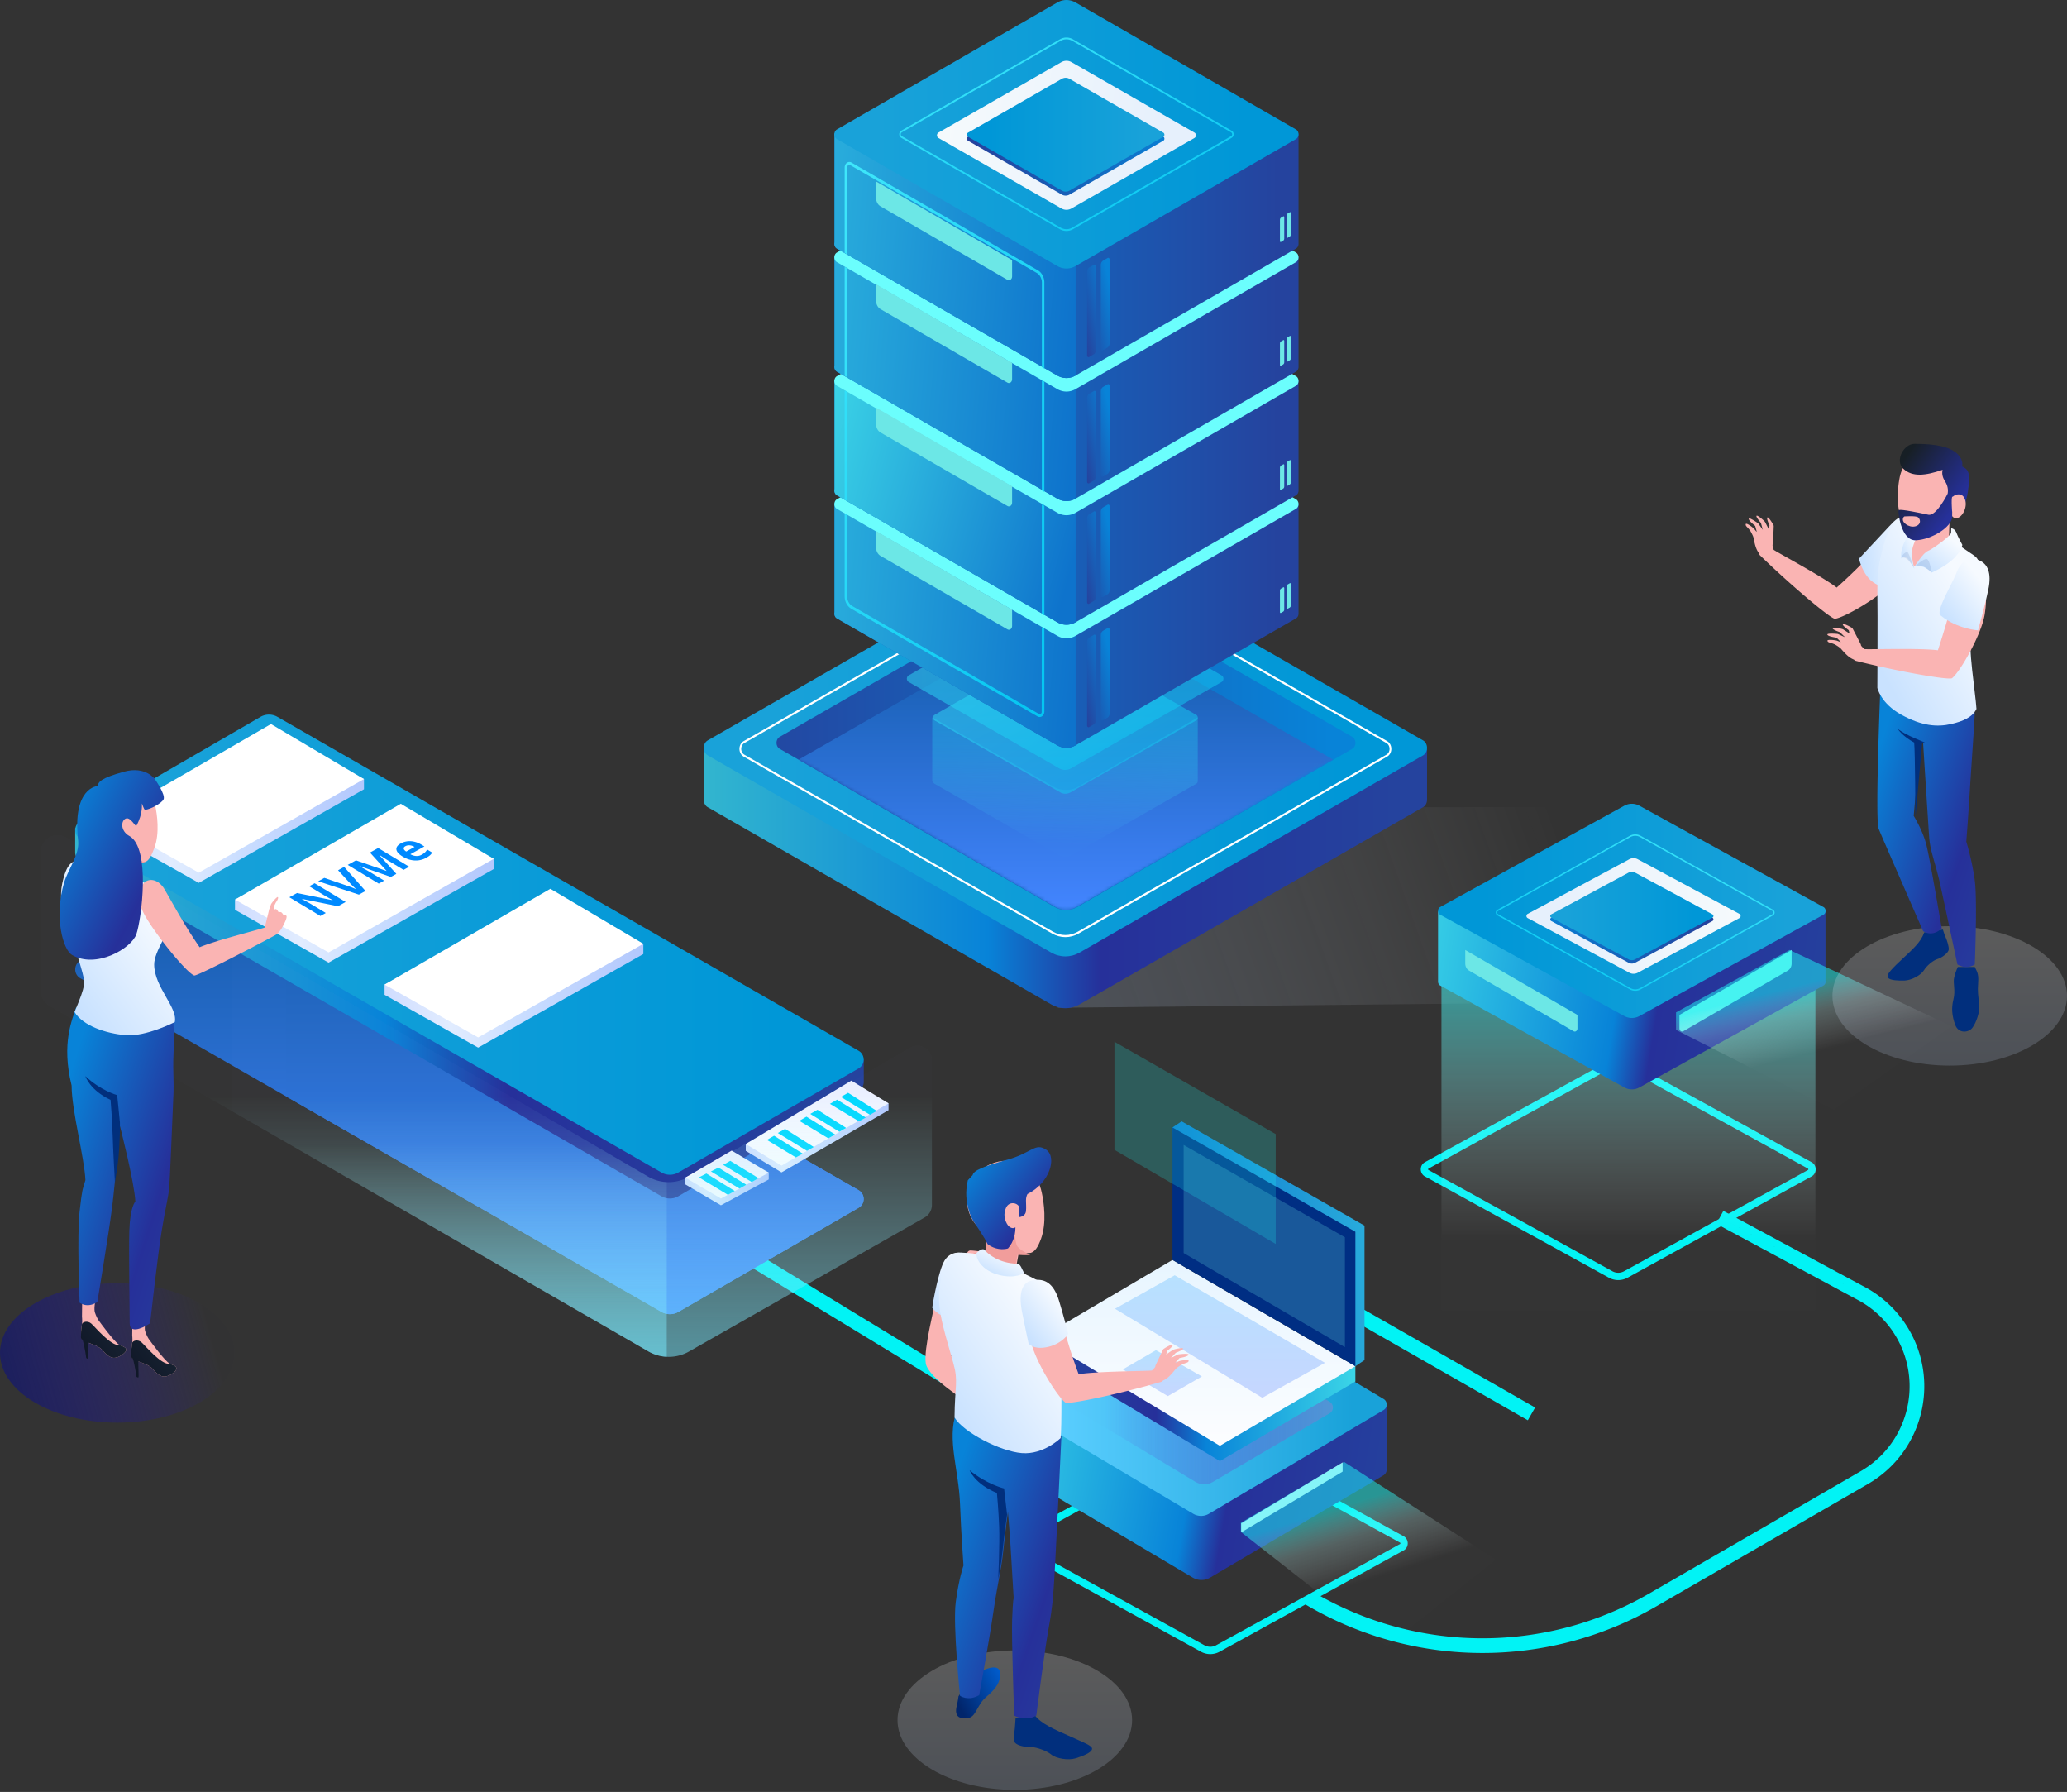 <svg viewBox="0 0 608 527" fill="none" xmlns="http://www.w3.org/2000/svg"><rect x="0" y="0" width="608" height="527" fill="#333333" stroke="none"/><path d="m450.075 414.338.937.536.536-.937-.937-.536-.536.937ZM347.9 355.897l.536-.938-.937-.536-.537.938.938.536Zm101.102 60.316-.536.938.937.536.537-.938-.938-.536Zm-102.175-58.441-.937-.536-.536.937.937.536.536-.937Zm-148.305-.015-.922-.561-.562.923.923.561.561-.923Zm74.585 45.371-.561.923.561-.923Zm-73.462-47.216.561-.923-.922-.561-.562.922.923.562Zm74.585 45.371-.561.922.561-.922Zm53.275 32.407.922.561.562-.922-.923-.561-.561.922Zm-1.123 1.846-.561.922.922.562.562-.923-.923-.561Zm222.379-55.679-.512.951h.001l.511-.951Zm-41.404-22.281.512-.951-.951-.512-.512.951.951.512Zm41.416 22.287.537-.937-.012-.007-.013-.007-.512.951Zm.013.007-.537.938.537-.938Zm11.844 11.789-.935.541.935-.541Zm-11.714 43.83.54.935-.54-.935Zm-62.25 35.993-.541-.934.541.934Zm-101.14.031-.935-.54-.54.935.935.54.54-.935Zm1.08-1.87.54-.936-.935-.54-.54.936.935.54Zm98.979-.03.54.935-.54-.935Zm62.25-35.994-.541-.935.541.935Zm10.925-40.879.935-.54-.935.54Zm-11.035-10.988.537-.937-.012-.007-.013-.007-.512.951Zm-41.392-22.274-.951-.512-.511.951.951.512.511-.951Zm-55.722 53.923-102.175-58.442-1.072 1.875 102.174 58.442 1.073-1.875Zm-.671 3.348 1.072-1.875-1.875-1.072-1.072 1.875 1.875 1.072Zm-103.649-58.04 102.175 58.442 1.072-1.875-102.174-58.442-1.073 1.875Zm.671-3.348-1.072 1.875 1.875 1.072 1.072-1.875-1.875-1.072Zm-149.001 3.319 74.585 45.371 1.122-1.846-74.584-45.371-1.123 1.846Zm.761-3.33-1.122 1.846 1.845 1.122 1.123-1.845-1.846-1.123Zm76.069 45.01-74.585-45.371-1.122 1.845 74.585 45.371 1.122-1.845Zm53.275 32.408-53.275-32.408-1.122 1.845 53.274 32.408 1.123-1.845Zm-.761 3.329 1.122-1.846-1.845-1.122-1.123 1.845 1.846 1.123Zm-54.759-32.046 53.275 32.407 1.122-1.845-53.275-32.408-1.122 1.846Zm276.727-25.145-41.404-22.281-1.024 1.902 41.404 22.281 1.024-1.902Zm.012.006-.012-.006-1.023 1.902.012.007 1.023-1.903Zm.037.021-.012-.007-1.073 1.875.012.007 1.073-1.875Zm12.243 12.185a33.16 33.16 0 0 0-12.243-12.185l-1.073 1.875a30.995 30.995 0 0 1 11.446 11.392l1.87-1.082Zm-12.109 45.306c15.855-9.167 21.276-29.451 12.109-45.306l-1.87 1.082c8.57 14.821 3.502 33.784-11.32 42.354l1.081 1.87Zm-62.25 35.993 62.25-35.993-1.081-1.87-62.25 35.994 1.081 1.869Zm-102.22.031a102.159 102.159 0 0 0 102.22-.031l-1.081-1.869a100 100 0 0 1-100.059.03l-1.08 1.87Zm.685-3.345-1.08 1.87 1.87 1.08 1.08-1.87-1.87-1.08Zm99.373-.425a97.839 97.839 0 0 1-97.898.029l-1.08 1.871a100 100 0 0 0 100.059-.03l-1.081-1.87Zm62.25-35.994-62.25 35.994 1.081 1.87 62.25-35.994-1.081-1.87Zm10.531-39.403c7.973 13.789 3.258 31.43-10.531 39.403l1.081 1.87c14.822-8.57 19.89-27.533 11.32-42.354l-1.87 1.081Zm-10.636-10.592a28.843 28.843 0 0 1 10.636 10.592l1.87-1.081a31.001 31.001 0 0 0-11.433-11.385l-1.073 1.874Zm-41.367-22.26 41.391 22.274 1.024-1.902-41.392-22.274-1.023 1.902Zm.584-3.365-1.024 1.902 1.903 1.024 1.023-1.902-1.902-1.024Z" fill="#01F3F5"/><path clip-rule="evenodd" d="M478.254 312.971a4.62 4.62 0 0 0-4.508 0l-54.123 29.784a1.197 1.197 0 0 0-.512.581c-.266.623-.037 1.373.512 1.675l54.123 29.785a4.62 4.62 0 0 0 4.508 0l54.123-29.785c.223-.123.403-.327.512-.58.266-.623.037-1.373-.512-1.676l-54.123-29.784ZM358.254 422.971a4.62 4.62 0 0 0-4.508 0l-54.123 29.784a1.197 1.197 0 0 0-.512.581c-.266.623-.037 1.373.512 1.675l54.123 29.785a4.62 4.62 0 0 0 4.508 0l54.123-29.785c.223-.123.403-.327.512-.58.266-.623.037-1.373-.512-1.676l-54.123-29.784Z" stroke="#01F3F5" stroke-width="2.16"/><path opacity=".2" fill-rule="evenodd" clip-rule="evenodd" d="m311 296.383 170-1.758v-57.242h-69.081l-100.919 59Z" fill="url(#a)"/><path fill-rule="evenodd" clip-rule="evenodd" d="M419.761 220.328v14.57h-.014a2.84 2.84 0 0 1-.193 1.356c-.202.493-.539.891-.956 1.13l-101.011 57.984c-2.656 1.525-5.757 1.525-8.413 0l-101.011-57.984c-.813-.467-1.25-1.482-1.148-2.486H207v-14.57h212.761Z" fill="url(#b)"/><path fill-rule="evenodd" clip-rule="evenodd" d="m317.587 159.764 101.011 57.984c1.026.589 1.454 2.049.956 3.262-.202.493-.539.891-.956 1.13l-101.011 57.984c-2.656 1.525-5.757 1.525-8.413 0L208.163 222.14c-1.025-.589-1.453-2.049-.955-3.262.202-.493.538-.89.955-1.13l101.011-57.984c2.656-1.525 5.757-1.525 8.413 0Z" fill="url(#c)"/><path fill-rule="evenodd" clip-rule="evenodd" d="m316.922 170.224 80.848 46.482c.82.472 1.163 1.643.764 2.615a1.83 1.83 0 0 1-.764.905l-80.848 46.482c-2.125 1.222-4.607 1.222-6.733 0l-80.847-46.482c-.821-.471-1.163-1.642-.765-2.614a1.84 1.84 0 0 1 .765-.906l80.847-46.482c2.126-1.222 4.608-1.222 6.733 0Z" fill="url(#d)"/><mask id="e" style="mask-type:alpha" maskUnits="userSpaceOnUse" x="228" y="169" width="171" height="99"><path fill-rule="evenodd" clip-rule="evenodd" d="m316.922 170.224 80.848 46.482c.82.472 1.163 1.643.764 2.615a1.83 1.83 0 0 1-.764.905l-80.848 46.482c-2.125 1.222-4.607 1.222-6.733 0l-80.847-46.482c-.821-.471-1.163-1.642-.765-2.614a1.84 1.84 0 0 1 .765-.906l80.847-46.482c2.126-1.222 4.608-1.222 6.733 0Z" fill="#fff"/></mask><g mask="url(#e)"><path fill-rule="evenodd" clip-rule="evenodd" d="m316.588 180.063 75.64 43.369s-2.53 1.41-2.83 1.582l-72.81 41.787c-1.915 1.099-4.149 1.099-6.064 0l-72.81-41.787c-.739-.424-2.863-1.582-2.863-1.582l75.673-43.369c1.915-1.099 4.149-1.099 6.064 0Z" fill="url(#f)"/></g><path fill-rule="evenodd" clip-rule="evenodd" d="m408.067 217.988-90.79-52.064-.201-.111c-2.414-1.298-5.198-1.261-7.592.111l-90.79 52.064c-.427.245-.772.652-.979 1.157-.51 1.24-.072 2.734.979 3.337l90.79 52.064c2.461 1.41 5.333 1.41 7.793 0l90.79-52.064c.427-.245.772-.652.98-1.157.509-1.24.071-2.734-.98-3.337Zm-91.215-51.62.194.108 90.79 52.063c.792.454 1.123 1.583.738 2.52-.157.38-.417.687-.738.872l-90.79 52.063c-2.315 1.327-5.016 1.327-7.331 0l-90.79-52.063c-.792-.454-1.122-1.583-.737-2.52.156-.38.416-.687.737-.872l90.79-52.063c2.251-1.291 4.867-1.326 7.137-.108Z" fill="#fff"/><path opacity=".5" fill-rule="evenodd" clip-rule="evenodd" d="M352.313 210.979v18.868l-.013.001a.998.998 0 0 1-.063.224.838.838 0 0 1-.35.413l-36.967 21.16a3.048 3.048 0 0 1-3.078 0l-36.967-21.16a.889.889 0 0 1-.413-.637l-.242-.001v-18.868l35.74 20.399a7.199 7.199 0 0 0 7.178-.023l35.175-20.376Z" fill="url(#g)"/><path opacity=".5" fill-rule="evenodd" clip-rule="evenodd" d="m314.92 189.09 36.967 21.16c.376.215.532.748.35 1.191a.835.835 0 0 1-.35.412l-36.967 21.16a3.048 3.048 0 0 1-3.078 0l-36.967-21.16c-.375-.215-.532-.748-.35-1.19a.838.838 0 0 1 .35-.413l36.967-21.16a3.048 3.048 0 0 1 3.078 0Z" fill="url(#h)"/><path opacity=".5" fill-rule="evenodd" clip-rule="evenodd" d="m315.148 173.283 44.205 25.354c.449.257.636.896.419 1.426a.997.997 0 0 1-.419.494l-44.205 25.354a3.642 3.642 0 0 1-3.682 0l-44.206-25.354c-.449-.257-.636-.896-.418-1.426a.995.995 0 0 1 .418-.494l44.206-25.354a3.642 3.642 0 0 1 3.682 0Z" fill="url(#i)"/><path fill-rule="evenodd" clip-rule="evenodd" d="m300.012 148.028 10.98-6.323c1.704-.982 3.694-.982 5.399 0l10.979 6.323h54.587v32.651h-.015c-.062.497-.322.949-.732 1.185l-64.819 37.331c-1.705.982-3.695.982-5.399 0l-64.82-37.331a1.473 1.473 0 0 1-.613-.728 1.83 1.83 0 0 1-.088-1.091v-32.017h54.541Z" fill="url(#j)"/><path fill-rule="evenodd" clip-rule="evenodd" d="M376.831 173.096c-.208.119-.34.367-.34.638v6.316c0 .036.007.071.021.104.049.117.17.166.27.108l.63-.361c.207-.119.339-.366.339-.637v-6.317a.256.256 0 0 0-.021-.103c-.048-.118-.169-.166-.269-.109l-.63.361Zm1.948-1.218c-.208.119-.339.367-.339.638v6.316c0 .036.007.071.02.104.049.117.17.166.27.108l.63-.361c.208-.119.339-.366.339-.637v-6.316a.279.279 0 0 0-.02-.104c-.049-.117-.17-.166-.27-.109l-.63.361Z" fill="#6CE7E6"/><path fill-rule="evenodd" clip-rule="evenodd" d="m300.012 148.028 10.98-6.323c1.704-.982 3.694-.982 5.399 0v77.49c-1.705.982-3.695.982-5.399 0l-64.82-37.331a1.473 1.473 0 0 1-.613-.728 1.83 1.83 0 0 1-.088-1.091v-32.017h54.541Z" fill="url(#k)"/><path fill-rule="evenodd" clip-rule="evenodd" d="M310.992 109.495c1.704-.982 3.694-.982 5.399 0l64.819 37.331c.268.154.484.411.614.728.319.781.044 1.721-.614 2.1l-64.819 37.331c-1.705.982-3.695.982-5.399 0l-64.82-37.331a1.473 1.473 0 0 1-.613-.728c-.319-.78-.045-1.721.613-2.1l64.82-37.331Z" fill="#6BFEFD"/><path opacity=".5" d="M311.909 120.606a3.509 3.509 0 0 1 3.566 0l46.701 26.897a.735.735 0 0 1 .303.366c.179.437.008.93-.303 1.109l-46.701 26.897a3.509 3.509 0 0 1-3.566 0l-46.702-26.897a.735.735 0 0 1-.303-.366c-.179-.437-.008-.93.303-1.109l46.702-26.897Z" stroke="#026DDF" stroke-width=".648"/><path fill-rule="evenodd" clip-rule="evenodd" d="M312.185 127.038a2.979 2.979 0 0 1 3.012 0l36.158 20.72c.15.085.27.228.343.404.178.433.025.955-.343 1.165l-36.158 20.72a2.979 2.979 0 0 1-3.012 0l-36.158-20.72a.816.816 0 0 1-.342-.404c-.179-.433-.025-.955.342-1.165l36.158-20.72Z" fill="url(#l)"/><path fill-rule="evenodd" clip-rule="evenodd" d="m300.012 111.832 10.98-6.324c1.704-.981 3.694-.981 5.399 0l10.979 6.324h54.587v32.651h-.015c-.062.496-.322.948-.732 1.184l-64.819 37.332c-1.705.981-3.695.981-5.399 0l-64.82-37.332a1.475 1.475 0 0 1-.613-.727 1.835 1.835 0 0 1-.088-1.092v-32.016h54.541Z" fill="url(#m)"/><path fill-rule="evenodd" clip-rule="evenodd" d="M376.831 136.912c-.208.119-.34.366-.34.638v6.316c0 .036.007.071.021.103.049.118.17.166.27.109l.63-.361c.207-.119.339-.367.339-.638v-6.316a.256.256 0 0 0-.021-.103c-.048-.118-.169-.166-.269-.109l-.63.361Zm1.948-1.218c-.208.119-.339.367-.339.638v6.316c0 .036.007.071.02.104.049.117.17.166.27.108l.63-.361c.208-.119.339-.366.339-.637v-6.316a.279.279 0 0 0-.02-.104c-.049-.118-.17-.166-.27-.109l-.63.361Z" fill="#6CE7E6"/><path fill-rule="evenodd" clip-rule="evenodd" d="m300.012 111.832 10.98-6.324c1.704-.981 3.694-.981 5.399 0v77.491c-1.705.981-3.695.981-5.399 0l-64.82-37.332a1.475 1.475 0 0 1-.613-.727 1.835 1.835 0 0 1-.088-1.092v-32.016h54.541Z" fill="url(#n)"/><path fill-rule="evenodd" clip-rule="evenodd" d="M310.992 73.298c1.704-.981 3.694-.981 5.399 0l64.819 37.332c.268.154.484.41.614.727.319.781.044 1.721-.614 2.1l-64.819 37.332c-1.705.981-3.695.981-5.399 0l-64.82-37.332a1.475 1.475 0 0 1-.613-.727c-.319-.781-.045-1.721.613-2.1l64.82-37.332Z" fill="#6BFEFD"/><path opacity=".5" d="M311.909 84.41a3.507 3.507 0 0 1 3.566 0l46.701 26.896a.735.735 0 0 1 .303.366c.179.437.008.93-.303 1.109l-46.701 26.897a3.509 3.509 0 0 1-3.566 0l-46.702-26.897a.735.735 0 0 1-.303-.366c-.179-.437-.008-.93.303-1.109l46.702-26.897Z" stroke="#026DDF" stroke-width=".648"/><path fill-rule="evenodd" clip-rule="evenodd" d="M312.185 90.841a2.98 2.98 0 0 1 3.012 0l36.158 20.72c.15.086.27.228.343.404.178.433.025.955-.343 1.165l-36.158 20.72a2.979 2.979 0 0 1-3.012 0l-36.158-20.72a.813.813 0 0 1-.342-.403c-.179-.434-.025-.956.342-1.166l36.158-20.72Z" fill="url(#o)"/><path fill-rule="evenodd" clip-rule="evenodd" d="m300.012 75.466 10.98-6.323c1.704-.982 3.694-.982 5.399 0l10.979 6.323h54.587v32.651h-.015c-.062.497-.322.949-.732 1.185l-64.819 37.331c-1.705.982-3.695.982-5.399 0l-64.82-37.331a1.473 1.473 0 0 1-.613-.728 1.83 1.83 0 0 1-.088-1.091V75.466h54.541Z" fill="url(#p)"/><path fill-rule="evenodd" clip-rule="evenodd" d="M376.831 100.39c-.208.119-.34.366-.34.638v6.316c0 .036.007.071.021.103.049.118.17.166.27.109l.63-.361c.207-.119.339-.366.339-.638v-6.316a.256.256 0 0 0-.021-.103c-.048-.118-.169-.166-.269-.109l-.63.361Zm1.948-1.218c-.208.12-.339.367-.339.638v6.316c0 .036.007.071.02.104.049.117.17.166.27.108l.63-.361c.208-.119.339-.366.339-.637v-6.316a.28.28 0 0 0-.02-.104c-.049-.118-.17-.166-.27-.109l-.63.361Z" fill="#6CE7E6"/><path fill-rule="evenodd" clip-rule="evenodd" d="m300.012 75.466 10.98-6.323c1.704-.982 3.694-.982 5.399 0v77.49c-1.705.982-3.695.982-5.399 0l-64.82-37.331a1.473 1.473 0 0 1-.613-.728 1.83 1.83 0 0 1-.088-1.091V75.466h54.541Z" fill="url(#q)"/><path fill-rule="evenodd" clip-rule="evenodd" d="M310.992 36.933c1.704-.982 3.694-.982 5.399 0l64.819 37.331c.268.154.484.41.614.728.319.78.044 1.72-.614 2.1l-64.819 37.331c-1.705.982-3.695.982-5.399 0l-64.82-37.331a1.475 1.475 0 0 1-.613-.728c-.319-.78-.045-1.72.613-2.1l64.82-37.331Z" fill="#6BFEFD"/><path opacity=".5" d="M311.909 48.044a3.506 3.506 0 0 1 3.566 0l46.701 26.897a.737.737 0 0 1 .303.366c.179.437.008.93-.303 1.11l-46.701 26.896a3.509 3.509 0 0 1-3.566 0l-46.702-26.897a.737.737 0 0 1-.303-.366c-.179-.437-.008-.93.303-1.11l46.702-26.896Z" stroke="#026DDF" stroke-width=".648"/><path fill-rule="evenodd" clip-rule="evenodd" d="M312.185 54.476a2.98 2.98 0 0 1 3.012 0l36.158 20.72c.15.085.27.228.343.404.178.433.025.955-.343 1.165l-36.158 20.72a2.98 2.98 0 0 1-3.012 0l-36.158-20.72a.816.816 0 0 1-.342-.404c-.179-.433-.025-.955.342-1.165l36.158-20.72Z" fill="url(#r)"/><path fill-rule="evenodd" clip-rule="evenodd" d="m300.012 39.27 10.98-6.324c1.704-.981 3.694-.981 5.399 0l10.979 6.324h54.587v32.65h-.015c-.062.497-.322.95-.732 1.185l-64.819 37.332c-1.705.981-3.695.981-5.399 0l-64.82-37.332a1.475 1.475 0 0 1-.613-.727 1.832 1.832 0 0 1-.088-1.092V39.27h54.541Z" fill="url(#s)"/><path fill-rule="evenodd" clip-rule="evenodd" d="M376.831 63.993c-.208.119-.34.366-.34.637v6.316c0 .036.007.072.021.104.049.117.17.166.27.109l.63-.362c.207-.119.339-.366.339-.637v-6.316a.261.261 0 0 0-.021-.104c-.048-.117-.169-.166-.269-.109l-.63.362Zm1.948-1.218c-.208.119-.339.366-.339.637v6.316a.28.28 0 0 0 .02.104c.049.118.17.166.27.109l.63-.361c.208-.12.339-.367.339-.638v-6.316a.28.28 0 0 0-.02-.104c-.049-.117-.17-.166-.27-.108l-.63.36Z" fill="#6CE7E6"/><path fill-rule="evenodd" clip-rule="evenodd" d="M323.794 77.963c0-.565.272-1.08.7-1.328l1.302-.752c.207-.12.456-.018.557.226a.566.566 0 0 1 .043.216v24.613c0 .564-.272 1.079-.701 1.327l-1.302.753c-.207.119-.456.018-.557-.227a.562.562 0 0 1-.042-.216V77.963Zm-4.025 1.971c0-.564.272-1.08.701-1.328l1.302-.752c.206-.12.456-.018.557.226a.584.584 0 0 1 .042.217v24.612c0 .565-.272 1.08-.701 1.328l-1.302.752c-.206.12-.456.018-.557-.226a.562.562 0 0 1-.042-.216V79.934Z" fill="url(#t)"/><path fill-rule="evenodd" clip-rule="evenodd" d="m300.012 39.27 10.98-6.324c1.704-.981 3.694-.981 5.399 0v77.491c-1.705.981-3.695.981-5.399 0l-64.82-37.332a1.475 1.475 0 0 1-.613-.727 1.832 1.832 0 0 1-.088-1.092V39.27h54.541Z" fill="url(#u)"/><path fill-rule="evenodd" clip-rule="evenodd" d="M297.705 76.492v4.807c0 .17-.033.338-.096.49-.229.555-.795.785-1.263.514L259 60.684c-.801-.463-1.31-1.426-1.31-2.482v-4.829" fill="#6CE7E6"/><path fill-rule="evenodd" clip-rule="evenodd" d="M310.992.736c1.704-.981 3.694-.981 5.399 0l64.819 37.332c.268.154.484.41.614.727.319.78.044 1.721-.614 2.1l-64.819 37.332c-1.705.981-3.695.981-5.399 0l-64.82-37.332a1.475 1.475 0 0 1-.613-.727c-.319-.781-.045-1.721.613-2.1L310.992.736Z" fill="url(#v)"/><path fill-rule="evenodd" clip-rule="evenodd" d="M315.197 18.28a2.978 2.978 0 0 0-3.011 0L276.027 39a.822.822 0 0 0-.342.403c-.178.433-.025.955.342 1.165l36.159 20.72a2.978 2.978 0 0 0 3.011 0l36.159-20.72a.817.817 0 0 0 .342-.403c.178-.434.025-.956-.342-1.166l-36.159-20.72Z" fill="url(#w)"/><path fill-rule="evenodd" clip-rule="evenodd" d="M311.747 11.566a3.83 3.83 0 0 1 3.889 0l46.702 26.897c.192.111.348.296.441.524.23.563.033 1.24-.441 1.513l-46.702 26.897a3.83 3.83 0 0 1-3.889 0L265.046 40.5a1.057 1.057 0 0 1-.442-.524c-.23-.563-.033-1.24.442-1.513l46.701-26.897Zm.195.476-46.701 26.896c-.252.146-.358.507-.235.808.05.122.133.22.235.279l46.701 26.896a3.446 3.446 0 0 0 3.499 0l46.701-26.896c.252-.145.358-.507.235-.808a.568.568 0 0 0-.235-.279l-46.701-26.896a3.441 3.441 0 0 0-3.34-.087l-.159.087Z" fill="url(#x)"/><path fill-rule="evenodd" clip-rule="evenodd" d="M314.611 24.363a2.269 2.269 0 0 0-2.297 0L284.732 40.19a.623.623 0 0 0-.261.308c-.136.331-.019.73.261.89l27.582 15.828a2.269 2.269 0 0 0 2.297 0l27.582-15.827a.623.623 0 0 0 .261-.309c.136-.33.019-.73-.261-.89l-27.582-15.827Z" fill="url(#y)"/><path fill-rule="evenodd" clip-rule="evenodd" d="M314.611 23.188a2.269 2.269 0 0 0-2.297 0l-27.582 15.827a.623.623 0 0 0-.261.309c-.136.33-.019.73.261.89l27.582 15.827a2.269 2.269 0 0 0 2.297 0l27.582-15.827a.623.623 0 0 0 .261-.308c.136-.331.019-.73-.261-.89l-27.582-15.828Z" fill="url(#z)"/><path fill-rule="evenodd" clip-rule="evenodd" d="M323.794 115.108c0-.565.272-1.08.7-1.328l1.302-.752c.207-.12.456-.018.557.226a.562.562 0 0 1 .043.216v24.613c0 .564-.272 1.079-.701 1.327l-1.302.753c-.207.119-.456.018-.557-.226a.57.57 0 0 1-.042-.217v-24.612Zm-4.025 1.971c0-.564.272-1.08.701-1.327l1.302-.753c.206-.119.456-.018.557.226a.59.59 0 0 1 .042.217v24.612c0 .565-.272 1.08-.701 1.328l-1.302.752c-.206.12-.456.018-.557-.226a.562.562 0 0 1-.042-.216v-24.613Z" fill="url(#A)"/><path fill-rule="evenodd" clip-rule="evenodd" d="M323.794 150.525c0-.565.272-1.08.7-1.328l1.302-.752c.207-.12.456-.018.557.226a.562.562 0 0 1 .043.216V173.5c0 .564-.272 1.079-.701 1.327l-1.302.753c-.207.119-.456.018-.557-.226a.57.57 0 0 1-.042-.217v-24.612Zm-4.025 1.971c0-.564.272-1.08.701-1.327l1.302-.753c.206-.119.456-.018.557.226a.59.59 0 0 1 .042.217v24.612c0 .565-.272 1.08-.701 1.328l-1.302.752c-.206.12-.456.018-.557-.226a.562.562 0 0 1-.042-.216v-24.613Z" fill="url(#B)"/><path fill-rule="evenodd" clip-rule="evenodd" d="M323.794 186.806c0-.565.272-1.08.7-1.328l1.302-.753c.207-.119.456-.018.557.227a.562.562 0 0 1 .043.216v24.612c0 .565-.272 1.08-.701 1.328l-1.302.753c-.207.119-.456.018-.557-.227a.562.562 0 0 1-.042-.216v-24.612Zm-4.025 1.971c0-.565.272-1.08.701-1.328l1.302-.752c.206-.12.456-.018.557.226a.585.585 0 0 1 .042.216v24.613c0 .564-.272 1.08-.701 1.328l-1.302.752c-.206.119-.456.018-.557-.226a.57.57 0 0 1-.042-.217v-24.612Z" fill="url(#C)"/><path fill-rule="evenodd" clip-rule="evenodd" d="M297.705 106.726v4.807c0 .17-.033.338-.096.491-.229.554-.795.784-1.263.513L259 90.918c-.801-.463-1.31-1.426-1.31-2.482v-4.83M297.705 143.007v4.808c0 .17-.033.337-.096.49-.229.554-.795.784-1.263.513L259 127.199c-.801-.463-1.31-1.426-1.31-2.481v-4.83M297.705 179.288v4.807c0 .17-.033.338-.096.491-.229.554-.795.784-1.263.513L259 163.48c-.801-.463-1.31-1.426-1.31-2.482v-4.829" fill="#6CE7E6"/><path fill-rule="evenodd" clip-rule="evenodd" d="M307.199 184.892v24.334a1.9 1.9 0 0 1-.14.72c-.337.814-1.167 1.151-1.855.754l-54.828-31.691c-1.176-.68-1.923-2.094-1.923-3.644v-24.367l.736.425-.006 23.942c0 1.22.588 2.332 1.514 2.868l54.828 31.69c.325.189.718.029.877-.356.013-.03.024-10.367.033-25.116l.764.441Zm0-3.924v-32.203l-.748-.432c-.004 11.298-.008 22.511-.014 32.194l.762.441Zm0-68.71v32.398l-.746-.434.01-32.388.736.424Zm0-3.854v-25.27c0-1.55-.746-2.964-1.923-3.644L250.448 47.8c-.688-.398-1.518-.061-1.854.753-.093.224-.141.47-.141.72v25.12l.764.441c.009-15.167.02-25.871.033-25.902.159-.385.552-.545.878-.357l54.827 31.691c.927.535 1.514 1.648 1.514 2.868l-.005 24.844.735.426Zm-57.984-29.5-.762-.438v32.054l.748.434c.004-11.202.008-22.355.014-32.05Zm-.762 35.929.746.431-.009 32.127-.737-.427v-32.131Z" fill="url(#D)"/><path fill-rule="evenodd" clip-rule="evenodd" d="M81.611 251.82a5 5 0 0 0-4.996.008l-52.991 30.68c-2 1.158-1.995 4.048.01 5.199L194.56 385.82a5 5 0 0 0 4.989-.007l52.996-30.597c2.003-1.156 2-4.047-.005-5.199L81.611 251.82Z" fill="url(#E)"/><path fill-rule="evenodd" clip-rule="evenodd" d="m84.12 253.261 168.421 96.756a3 3 0 0 1 .005 5.199l-52.996 30.597a5 5 0 0 1-4.989.006l-110.44-63.393v-69.165Z" fill="url(#F)"/><path fill-rule="evenodd" clip-rule="evenodd" d="M81.353 217.603a5 5 0 0 0-4.545-.12l-54.696 26.119v7.065a3 3 0 0 0 1.502 2.599l170.926 98.536a5 5 0 0 0 5.024-.018l53.029-31.06a2.998 2.998 0 0 0 1.483-2.588v-6.524L81.353 217.603Z" fill="url(#G)"/><path fill-rule="evenodd" clip-rule="evenodd" d="M81.611 210.82a5 5 0 0 0-4.996.008l-52.991 30.68c-2 1.158-1.995 4.048.01 5.199L194.56 344.82a5 5 0 0 0 4.989-.007l52.996-30.597c2.003-1.156 2-4.047-.005-5.199L81.611 210.82Z" fill="url(#H)"/><path d="m79.708 215.932-48.769 25.184v3l27.525 15.534 48.593-27.532v-3l-27.35-13.186Z" fill="url(#I)"/><path fill-rule="evenodd" clip-rule="evenodd" d="m79.708 212.932-48.769 28.184 27.525 15.534 48.593-27.532-27.35-16.186Z" fill="#fff"/><path d="M117.888 239.383 69.12 264.567v3l27.524 15.534 48.594-27.532v-3l-27.35-13.186Z" fill="url(#J)"/><path fill-rule="evenodd" clip-rule="evenodd" d="M117.888 236.383 69.12 264.567l27.524 15.534 48.594-27.532-27.35-16.186Z" fill="#fff"/><path fill-rule="evenodd" clip-rule="evenodd" d="m101.675 265.264-2.257 1.251-10.546-2.145-.052.028c1.292.696 2.197 1.2 2.717 1.514l4.294 2.591-1.587.88-9.124-5.506 2.24-1.242 10.472 2.107.04-.022a88.022 88.022 0 0 1-2.6-1.47l-4.319-2.607 1.599-.886 9.123 5.507Zm-2.236-9.324 1.793-.995 6.276 7.085-1.936 1.074-11.966-3.931 1.794-.994 7.004 2.403a43.287 43.287 0 0 1 2.457.965c-.341-.254-.868-.738-1.58-1.451l-3.842-4.156Zm15.518 1.961-9.175-3.202-.051.029c1.529.839 2.536 1.405 3.023 1.698l4.243 2.562-1.587.879-9.123-5.506 2.418-1.34 8.959 3.111.035-.019-4.874-5.376 2.418-1.34 9.123 5.506-1.656.918-4.318-2.606a45.56 45.56 0 0 1-.697-.431c-.26-.164-.942-.605-2.044-1.323l-.052.028 4.985 5.51-1.627.902Zm4.279-9.034c-.37.206-.533.444-.487.715.046.271.289.556.728.857l2.453-1.359c-.478-.28-.954-.437-1.427-.47-.474-.034-.896.052-1.267.257Zm6.125 3.412a6.224 6.224 0 0 1-3.348.779c-1.2-.052-2.368-.421-3.504-1.107-1.169-.705-1.804-1.4-1.906-2.083-.102-.683.32-1.287 1.268-1.812a5.354 5.354 0 0 1 2.957-.663c1.065.059 2.093.388 3.084.985l.923.558-4.131 2.29a3.87 3.87 0 0 0 1.708.52 2.94 2.94 0 0 0 1.613-.367 4.67 4.67 0 0 0 .963-.686 3.6 3.6 0 0 0 .659-.849l1.473.889c-.139.27-.342.525-.608.767-.267.242-.65.501-1.151.779Z" fill="#008AFF"/><path d="m161.888 264.383-48.768 25.184v3l27.524 15.534 48.594-27.532v-3l-27.35-13.186Z" fill="url(#K)"/><path fill-rule="evenodd" clip-rule="evenodd" d="m161.888 261.383-48.768 28.184 27.524 15.534 48.594-27.532-27.35-16.186Z" fill="#fff"/><path d="M201.579 348.325v-2l13.643-5.942 10.898 4.416v2.071l-14.063 7.6-10.478-6.145Z" fill="url(#L)"/><path d="m201.579 346.325 13.643-7.942 10.898 6.487-14.063 7.6-10.478-6.145Z" fill="url(#M)"/><path d="M219.363 338.456v-2l31.058-16.657 10.942 4.697v2l-31.48 18.303-10.52-6.343Z" fill="url(#N)"/><path d="m219.363 336.456 31.058-18.657 10.942 6.697-31.48 18.303-10.52-6.343Z" fill="url(#O)"/><path d="m234.121 340.393-8.534-5.141 2.1-1.235 8.442 5.25-2.008 1.126ZM237.368 338.461l-8.576-5.252 2.137-1.21 8.447 5.337-2.008 1.125ZM243.654 334.778l-8.534-5.141 2.1-1.235 8.443 5.25-2.009 1.126ZM246.901 332.845l-8.576-5.251 2.137-1.211 8.447 5.337-2.008 1.125ZM252.654 329.778l-8.534-5.141 2.1-1.235 8.443 5.25-2.009 1.126ZM255.901 327.845l-8.576-5.251 2.137-1.211 8.447 5.337-2.008 1.125ZM214.121 351.393l-8.534-5.141 2.196-1.126 8.346 5.141-2.008 1.126ZM217.532 349.553l-8.412-5.043 2.196-1.127 8.224 5.045-2.008 1.125ZM221.12 347.619l-8.412-5.044 2.092-1.175 8.328 5.093-2.008 1.126Z" fill="#00D8FF"/><path fill-rule="evenodd" clip-rule="evenodd" d="M190.614 346.018a12.048 12.048 0 0 0 12.134-.002l64.979-37.9c2.834-1.653 6.394.391 6.394 3.672v42.568c0 1.529-.821 2.94-2.15 3.696l-69.292 39.41a12.047 12.047 0 0 1-11.974-.036L14.535 295.813a4.961 4.961 0 0 1-2.481-4.29L12 250.585c-.005-3.83 4.148-6.221 7.457-4.292l171.157 99.725Z" fill="url(#P)"/><path fill-rule="evenodd" clip-rule="evenodd" d="M196.12 399.022a12.039 12.039 0 0 1-5.415-1.596L68.12 326.72v-52.074l122.494 71.372a12.033 12.033 0 0 0 5.506 1.625v51.379Z" fill="url(#Q)"/><ellipse cx="34.5" cy="397.884" rx="34.5" ry="20.5" fill="url(#R)"/><path fill-rule="evenodd" clip-rule="evenodd" d="M29.047 388.364c-.345-.473-.782-1.336-1.126-2.378-.616-1.86 1.126-7.896 1.126-7.896l-4.847 1.835-.087 7.274.042.567c.052.775.041 1.097-.039 1.58l-.018.106c-.115.657-.285 2.194-.265 2.876l.03.45c.06.729.237 1.474 1.591 1.938l.856.294c1.152.399 1.976.717 2.949 1.307 1.195.725 1.627 2.108 3.397 2.835 1.77.727 3.957-1.108 4.29-1.698.468-.831.047-1.268-1.797-1.875-1.754-1.234-5.285-6.095-6.102-7.215Z" fill="#FAB4B3"/><path fill-rule="evenodd" clip-rule="evenodd" d="M26.89 389.283c-1.176-1.042-2.677-.486-2.792.169-.115.657-.285 2.193-.265 2.875.052.668-.307 1.217.45 1.775.17.126.85 3.381 1.049 5.109.05.433.53.353.602.377.173.06-.14-4.756.02-4.701l.59.204c1.033.363 1.809.677 2.715 1.226 1.195.725 1.627 2.108 3.397 2.835 1.77.727 3.957-1.109 4.29-1.698.468-.831.047-1.268-1.797-1.875-2.493.351-7.177-5.336-8.26-6.296Z" fill="url(#S)"/><path fill-rule="evenodd" clip-rule="evenodd" d="M43.826 393.88c-.345-.472-.782-1.336-1.126-2.378-.616-1.859 1.457-6.976 1.457-6.976l-5.177.916-.088 7.274.042.567c.052.775.041 1.096-.038 1.58l-.019.106c-.114.656-.285 2.193-.265 2.875l.03.451c.06.729.238 1.474 1.591 1.938l.856.293c1.152.4 1.976.718 2.95 1.308 1.194.725 1.627 2.108 3.396 2.835 1.77.727 3.957-1.109 4.29-1.698.468-.831.047-1.268-1.797-1.875-1.754-1.235-5.284-6.096-6.102-7.216Z" fill="#FAB4B3"/><path fill-rule="evenodd" clip-rule="evenodd" d="M41.668 394.8c-1.174-1.042-2.675-.486-2.79.169-.115.657-.286 2.194-.266 2.875.052.668-.306 1.217.45 1.775.17.126.851 3.381 1.05 5.109.049.433.529.353.6.377.174.06-.139-4.756.02-4.701l.592.204c1.032.363 1.808.677 2.714 1.226 1.195.725 1.628 2.108 3.397 2.835 1.77.727 3.957-1.108 4.29-1.698.468-.831.047-1.268-1.797-1.875-2.493.351-7.176-5.335-8.26-6.296Z" fill="url(#T)"/><path fill-rule="evenodd" clip-rule="evenodd" d="M25.127 347.056c-.276-6.544-4.062-20.471-4.062-27.817-3.108-12.53.274-19.531 1.322-22.979l28.59 4.47s.326 2.919 0 11.004c-.091 2.288.164 7.021.063 9.5-.493 12.084-1.053 25.249-1.25 27.862-.208 2.735-1.2 6.506-2.208 12.739-1.306 8.089-3.425 27.329-3.425 27.329-3.024 1.98-6.011 2.774-6.011.018 0-2.757-.295-21.52-.1-27.347.238-7.117 1.77-8.388 1.764-8.517-.308-5.78-4.524-22.147-4.524-22.147s-1.46 17.25-2.33 24.024c-1.045 8.139-4.323 27.714-4.323 27.714-3.023 1.984-5.215.197-5.215.197s-.818-19.791 0-26.851c.818-7.06.764-5.859 1.71-9.199Z" fill="url(#U)"/><path fill-rule="evenodd" clip-rule="evenodd" d="M34.865 340.226c-.22 2.419-.592 4.734-1.055 7.522 0-.007-.51-8.647-.668-13.719-.154-5.073-.62-10.562-.62-10.562-6.135-2.866-7.407-6.979-7.407-6.979 4.552 4.288 9.357 5.588 9.357 5.588l.803 8.024s.116 4.365-.41 10.126Z" fill="#012F7D"/><path fill-rule="evenodd" clip-rule="evenodd" d="M30.414 252.485c.214-.495.494-3.369.496-3.37-.25-.625-.465-1.299-.465-1.299-2.74-1.666-4.699-4.48-5.058-7.888-.614-5.826 3.663-11.04 9.55-11.649 5.538-.571 9.611 3.279 10.698 8.563.584 2.61 1.375 8.149-.2 12.442-.879 2.399-1.636 3.852-2.77 4.223-.397.083-2.513-.361-3.282-.439.003.002-.29 1.621-.491 2.659-.204 1.039-.853 2.015 1.237 3.29 2.092 1.272-2.431 3.465-5.862 3.207-3.43-.259-7.29-2.307-8.349-4.501-1.18-2.448 4.223-4.6 4.496-5.238Z" fill="#FAB4B3"/><path fill-rule="evenodd" clip-rule="evenodd" d="m40.625 259.377-2.937 1.026-8.701-1.365-2.025-5.284s3.003-.15 3.23-.69c.159-.379.354-2.129.442-2.961 1.562.279 3.412.614 3.858.63.8.03 3.579-4.122 3.579-4.122s.387 3.484.758 4.442c.37.958 2.905 2.464 3.835 2.442-.14.081-.286.15-.441.2-.39.084-2.948-.067-2.948-.067s-.31 2.025-.446 2.713c-.005.028-.3-.028-.306 0-.2 1.051-.12 1.605 1.933 2.894l.17.142Z" fill="#F19D9B"/><path fill-rule="evenodd" clip-rule="evenodd" d="M34.254 258.149c4.123 1.278 4.493-.366 4.493-.366s4.035 1.884 6.002 3.237c2.476 1.705 4.972.921 5.305 9.246.144 3.615-4.748 9.375-4.703 13.431.076 6.75 6.99 12.564 6.061 16.891 0 0-8.477 4.329-14.395 3.849-5.916-.478-12.67-2.816-15.085-6.8 3.396-8.272 3.267-8.272 1.88-13.139-3.177-11.14-7.049-17.247-5.505-24.648 1.274-6.101 3.058-6.859 5.504-6.8 2.447.06 5.385.502 5.385.502-.607 1.494.937 3.32 5.058 4.597Z" fill="url(#V)"/><path fill-rule="evenodd" clip-rule="evenodd" d="M42.079 260.03c-.963 1.443-2.996 1.826.042 8.232 2.352 4.961 12.444 17.615 14.987 18.627.872.346 24.166-11.933 24.159-12.055l.36-.318c.802-.688 1.393-1.64 2.294-3.573.13-.276.553-1.39.306-1.627-.247-.237-.796-.115-.796-.115s-.365-.691-.666-.878c-.3-.186-.803-.034-.803-.034s-.52-.858-.728-.918c-.209-.06-.527.07-.72.305l-.002-.434c-.004-.159-.01-.333-.019-.521l.636-1.282c.64-.877.764-1.46.61-1.605-.272-.253-1.95 1.875-2.014 2.086l-.561 1.546c-.197.959-1.22 5.052-1.272 5.168l-.06.156c-.947.425-13.527 3.552-18.663 5.603a6.945 6.945 0 0 0-.445.196l-.91-1.341c-4.305-6.414-6.887-11.42-9.452-15.752-1.941-3.279-5.049-3.315-6.283-1.466Z" fill="#FAB4B3"/><path fill-rule="evenodd" clip-rule="evenodd" d="M30.203 252.42c.875 1.102 3.948 3.502 8.679 3.633.915-.152 1.416 1.605 1.935 2.474 0 0-2.134 1.728-6.868.538s-6.409-4.66-6.005-5.95c0 0 1.512-1.637 2.26-.695Z" fill="url(#W)"/><path fill-rule="evenodd" clip-rule="evenodd" d="M28.697 231.179c.258-1.257.949-2.328 7.75-4.225 6.5-1.812 9.196 2.31 9.196 2.31s3.122 4.46 2.47 5.815c-.531 1.104-3.92 3.012-5.448 3.066-.35.012-.858-1.884-.923-1.852-.063.121.405 2.9-1.625 6.549-.25.452-1.693-2.654-3.101-2.114-1.41.541-1.722 3.586 1.055 5.146 6.32 3.549 3.533 24.571 2.046 28.857-1.486 4.286-11.998 10.275-18.988 6.077-2.49-1.496-5.332-10.855-2.252-21.325 1.064-3.616 4.571-8.189 4.111-12.237-1.791-15.77 5.709-16.067 5.709-16.067Z" fill="url(#X)"/><path opacity=".575" fill-rule="evenodd" clip-rule="evenodd" d="M424 385.383h110v-96.544l-54.847-30.456L424 288.839v96.544Z" fill="url(#Y)"/><path fill-rule="evenodd" clip-rule="evenodd" d="m491.422 268.049-9.168-5.075a4.594 4.594 0 0 0-4.508 0l-9.168 5.075H423v20.833h.012c.052.398.27.762.611.951l54.123 29.959a4.594 4.594 0 0 0 4.508 0l54.123-29.959c.223-.124.403-.33.512-.584.12-.284.14-.594.073-.876v-20.324h-45.54Z" fill="url(#Z)"/><path fill-rule="evenodd" clip-rule="evenodd" d="M494 298.487v3.973c0 .141.027.279.079.405.189.458.655.648 1.042.424l30.799-17.864c.661-.383 1.08-1.179 1.08-2.051v-3.991" fill="#6CE7E6"/><path opacity=".481" fill-rule="evenodd" clip-rule="evenodd" d="m493 297.732 33.419-18.349L574 301.815l-34.652 24.568-46.348-23.5v-5.151Z" fill="url(#aa)"/><path fill-rule="evenodd" clip-rule="evenodd" d="M464 298.487v3.973c0 .141-.027.279-.079.405-.189.458-.655.648-1.042.424l-30.799-17.864c-.661-.383-1.08-1.179-1.08-2.051v-3.991" fill="#6CE7E6"/><path fill-rule="evenodd" clip-rule="evenodd" d="M482.254 236.971a4.62 4.62 0 0 0-4.508 0l-54.123 29.784a1.197 1.197 0 0 0-.512.581c-.266.623-.037 1.373.512 1.675l54.123 29.785a4.62 4.62 0 0 0 4.508 0l54.123-29.785c.223-.123.403-.327.512-.58.266-.623.037-1.373-.512-1.676l-54.123-29.784Z" fill="url(#ab)"/><path fill-rule="evenodd" clip-rule="evenodd" d="M479.254 252.7a2.61 2.61 0 0 1 2.492 0l29.91 16.075a.647.647 0 0 1 .283.313c.147.336.02.741-.283.904l-29.91 16.074a2.605 2.605 0 0 1-2.492 0l-29.91-16.074a.651.651 0 0 1-.283-.313c-.147-.336-.02-.741.283-.904l29.91-16.075Z" fill="url(#ac)"/><path fill-rule="evenodd" clip-rule="evenodd" d="M482.621 245.812a3.277 3.277 0 0 0-3.242 0l-38.931 21.748a.864.864 0 0 0-.368.424c-.192.454-.027 1.002.368 1.223l38.931 21.747a3.277 3.277 0 0 0 3.242 0l38.931-21.747c.16-.09.29-.239.368-.424.192-.455.027-1.002-.368-1.223l-38.931-21.748Zm-.163.384 38.931 21.748c.21.118.298.41.196.653a.47.47 0 0 1-.196.226l-38.931 21.747a2.95 2.95 0 0 1-2.916 0l-38.931-21.747c-.21-.118-.298-.41-.196-.653a.465.465 0 0 1 .196-.226l38.931-21.748a2.948 2.948 0 0 1 2.784-.07l.132.07Z" fill="url(#ad)"/><path fill-rule="evenodd" clip-rule="evenodd" d="M479.051 257.626a1.975 1.975 0 0 1 1.898 0l22.789 12.292c.094.051.17.135.215.239.112.257.016.567-.215.692l-22.789 12.292a1.98 1.98 0 0 1-1.898 0l-22.789-12.292a.49.49 0 0 1-.215-.24c-.112-.257-.016-.566.215-.691l22.789-12.292Z" fill="url(#ae)"/><path fill-rule="evenodd" clip-rule="evenodd" d="M479.051 256.626a1.975 1.975 0 0 1 1.898 0l22.789 12.292c.094.051.17.135.215.239.112.257.016.567-.215.692l-22.789 12.292a1.98 1.98 0 0 1-1.898 0l-22.789-12.292a.49.49 0 0 1-.215-.24c-.112-.257-.016-.566.215-.691l22.789-12.292Z" fill="url(#af)"/><ellipse opacity=".2" cx="573.5" cy="292.883" rx="34.5" ry="20.5" fill="url(#ag)"/><path fill-rule="evenodd" clip-rule="evenodd" d="M562.614 157.573c.632 1.775-.349 7.087-5.226 13.051-3.777 4.62-14.692 10.956-17.63 11.357-1.007.138-12.133-9.038-22.118-18.717-.105-.092-.128-.206-.088-.332l-.295-.429c-.661-.937-1.031-2.096-1.47-4.372-.063-.326-.344-.944-.845-1.855-.901-1.327-1.536-1.485-1.444-2.089.082-.537 1.645.602 2.245 1.118l.175.16.591.726.252.23-.477-1.753c-1.327-1.062-1.954-1.767-1.881-2.115.093-.439 1.967.802 2.585 1.241l.195.146 1.361 1.903-.128-.409-.263-.965-.172-.661-.409-.49c-.743-.918-1.035-1.46-.875-1.625.278-.29 2.404 1.599 2.486 1.826l.192.376.441.845c.13.254.27.537.41.835l.117-.457c.046-.167.098-.349.156-.545l-.248-.587c-.442-1.094-.562-1.696-.362-1.808.352-.196 1.834 2.229 1.846 2.469l-.035 1.06a583.217 583.217 0 0 1-.189 3.959c-.016.311-.055.483-.118.514a2.21 2.21 0 0 0 .148.876c.066.156.11.302.135.439l.022.179c.884.698 13.276 7.292 18.131 10.802.146.105.285.213.416.323l1.309-1.176c6.21-5.642 10.24-10.248 14.074-14.149 2.902-2.952 6.176-2.175 6.986.099Z" fill="#FAB4B3"/><path fill-rule="evenodd" clip-rule="evenodd" d="M555.714 154.78c1.857-2.024 2.95-2.882 4.835-3.198 1.887-.316 3.043.347 3.043.347L560 166.935l-6.397 5.474c-5.336-1.079-6.78-8.112-6.78-8.112s7.176-7.648 8.891-9.517Z" fill="url(#ah)"/><path fill-rule="evenodd" clip-rule="evenodd" d="M571.498 273.383s.353 1.267.807 2.279c.455 1.011.974 2.718.909 3.603-.065.885-1.947 2.4-3.311 2.781-1.363.381-3.292 2.134-3.931 3.225-.913 1.56-3.765 3.033-5.737 3.097-1.973.065-4.227-.063-4.811-.758-.585-.695-.065-1.645 3.57-5.057 3.637-3.413 6.101-5.52 6.98-8.324l5.524-.846ZM580.886 284.383c.413 1.085 1.205 1.693.984 4.542-.22 2.849.029 3.987.308 6.315.279 2.329-.895 5.525-1.996 7.011-1.101 1.485-4.11 1.8-5.065-.847-.954-2.646-1.183-4.877-.514-7.537.67-2.662-.219-4.693.22-6.477.441-1.783 1.065-3.007 1.065-3.007h4.998Z" fill="#012F7D"/><path fill-rule="evenodd" clip-rule="evenodd" d="M580.876 209.496c-.098 3.018-1.037 16.113-1.457 23.05a1142.14 1142.14 0 0 1-1.037 15.006s1.719 5.476 2.494 11.415c.773 5.94 0 24.675 0 24.675s-2.241 1.667-5.11 0c0 0-3.523-16.511-5.004-23.267-1.48-6.756-3.009-9.956-3.306-14.204-.297-4.248-1.794-27.834-1.794-27.834l-.802.045-1.953 21.559s2.605 4.161 3.701 8.409c1.096 4.249 4.541 24.656 4.541 24.656s-2.411 2.71-5.461.858c0 0-11.993-27.416-13.085-30.118-1.093-2.702.5-41.363.5-41.363l27.773 7.113Z" fill="url(#ai)"/><path fill-rule="evenodd" clip-rule="evenodd" d="M566.22 218.351s-5.521-2.055-8-3.968c0 0 1.422 2.186 4.831 3.991.284 2.898.369 22.009.369 22.009l1.985-21.986.815-.046Z" fill="#012F7D"/><path fill-rule="evenodd" clip-rule="evenodd" d="M573.534 151.383s-.331 6.644-.189 7.232c.144.588 2.966 2.535 3.789 3.233.821.698-4.468 6.062-7.04 7.276-2.574 1.212-10.723-1.986-10.865-6.1-.144-4.115 1.393-7.569 2.644-7.751 1.251-.184 11.661-3.89 11.661-3.89Z" fill="#FAB4B3"/><path fill-rule="evenodd" clip-rule="evenodd" d="M563.025 166.523c-2.118-2.073-2.666-8.987.269-11.345 0 0-2.697-2.158-4.543-1.741 0 0-2.91 1.497-4.152 5.258-1.243 3.76-2.485 8.261-2.372 15.253.113 6.993-.007 28.354-.007 28.354s.946 4.519 7.027 7.881c6.081 3.359 10.604 3.69 14.729 2.734 3.405-.786 6.217-1.975 7.391-4.427-.304-4.9-2.51-17.69-1.687-23.852.823-6.161 2.136-10.763 2.476-15.745.339-4.983-.661-4.881-3.18-6.658-3.387-2.388-4.756-3.04-4.756-3.04s-4.467 6.656-11.195 7.328Z" fill="url(#aj)"/><path fill-rule="evenodd" clip-rule="evenodd" d="M563.056 167.164s-.72-2.952-.72-4.659c.156-2.287 1.884-5.272 1.884-5.272v-1.85s-1.34.213-2.48 1.594c-1.139 1.38-2.885 4.354-2.453 7.263 0 0 .902-.873 1.871 0 .552.498 1.898 2.924 1.898 2.924Z" fill="url(#ak)"/><path opacity=".1" fill-rule="evenodd" clip-rule="evenodd" d="M561.137 162.419c.504.509 1.54 3.945 2.083 4.964 0 0-.571-.961-1.129-1.651-.559-.691-1.229-2.008-2.871-1.751 0 0 .932-1.878 1.917-1.562Z" fill="#012F7D"/><path fill-rule="evenodd" clip-rule="evenodd" d="M558.661 141.063c.794-5.096 4.517-8.955 9.847-8.664 5.671.311 10.011 5.094 9.696 10.683-.183 3.271-1.93 6.046-4.474 7.762 0 0-.49 1.841-.825 2.228-1.886 2.174-7.586 3.516-9.225 3.286-2.102-.297-3.241-1.162-4.243-3.426-1.769-4.002-1.213-9.351-.776-11.869Z" fill="#FAB4B3"/><path fill-rule="evenodd" clip-rule="evenodd" d="M563.107 130.537c-3.082 0-5.857 4.886-3.236 7.335 2.622 2.45 6.439 2.052 11.44.33l.101-.044c-.311 1.264.096 2.4.615 3.249l.098.156c.696 1.071 1.012 2.35.771 3.616 0 0-3.288 6.715-5.676 6.204-8.129-1.739-8.651-1.48-8.787-1.281-.137.199.609 8.995 5.135 8.792 4.527-.202 10.529-3.794 10.7-6.988.02-.826-.43-5.336 0-5.853 2.714.902.081 4.976-.03 5.33.797-.565 2.234-.018 2.691-.84 1.369-2.462 1.917-5.272 2.2-8.177l.044-.504c.189-2.46-.132-3.995-2.179-4.748l-.066-.102.223.046.017-.066c.082-.368.346-2.207-2.006-4.007-3.056-2.339-8.973-2.448-12.055-2.448Z" fill="url(#al)"/><path fill-rule="evenodd" clip-rule="evenodd" d="M574.22 151.754s.222.575 1.154.627c1.741.097 3.782-3.548 2.378-6.024-.879-1.546-2.859-1.003-3.503-.079l-.029 5.476ZM559.721 152.749c-.069 1.306 2.535 2.837 4.303 1.783 1.105-.659.793-1.937.133-2.419-.66-.483-3.987-.23-3.987-.23s-.411.167-.449.866Z" fill="#FAB4B3"/><path fill-rule="evenodd" clip-rule="evenodd" d="M573.911 156.682c-.125.986-5.595 4.88-6.899 5.385-1.305.506-3.792 4.459-3.792 4.459 1.95-.313 3.563.447 4.972 1.857 0 0 7.773-3.127 9.028-8.125 0 0-1.446-2.679-1.664-3.362-.216-.684-.8-1.479-1.612-1.513l-.033 1.299Z" fill="url(#am)"/><path opacity=".1" fill-rule="evenodd" clip-rule="evenodd" d="M566.803 164.413c.837.331 1.417 3.97 1.417 3.97s-2.193-1.816-2.869-2c-.676-.183-2.131.237-2.131.237s2.744-2.539 3.583-2.207Z" fill="#012F7D"/><path fill-rule="evenodd" clip-rule="evenodd" d="M581.773 166.879c1.435 1.222 3.241 6.313 1.999 13.916-.961 5.889-7.245 16.834-9.589 18.651-.803.622-15.026-1.761-28.513-5.15-.137-.028-.214-.115-.242-.245l-.471-.224c-1.041-.48-1.941-1.299-3.459-3.051-.217-.25-.77-.645-1.659-1.183-1.444-.699-2.073-.519-2.295-1.088-.197-.506 1.725-.301 2.503-.154l.232.051.874.333.333.074-1.289-1.281c-1.68-.255-2.575-.552-2.686-.89-.139-.427 2.104-.289 2.859-.218l.242.029 2.13.967-.316-.29-.71-.704-.479-.486-.599-.22c-1.102-.424-1.626-.747-1.571-.97.096-.391 2.882.183 3.066.338l.354.23.805.511c.24.156.502.33.773.518l-.128-.454c-.044-.168-.09-.351-.137-.55l-.508-.385c-.93-.725-1.335-1.187-1.217-1.384.206-.346 2.702 1.013 2.832 1.215l.5.936c.493.943 1.244 2.407 1.816 3.522.142.278.194.447.155.505.134.239.277.446.566.685a2.1 2.1 0 0 1 .337.312l.108.144c1.114.163 15.143-.322 21.103.289.179.019.353.043.522.072l.545-1.673c2.557-7.991 4.027-13.677 5.397-18.972 1.037-4.007 3.978-5.29 5.817-3.726Z" fill="#FAB4B3"/><path fill-rule="evenodd" clip-rule="evenodd" d="M584.869 173.322c-.978 4.74-3.047 12.061-3.047 12.061s-6.043-.362-10.89-4.303c-2-.887 3.622-9.904 4.534-12.589.913-2.683 3.303-5.083 6.673-3.708 2.524 1.03 3.729 3.705 2.73 8.539Z" fill="url(#an)"/><path fill-rule="evenodd" clip-rule="evenodd" d="M298.77 413.068v18.907c0 .706.372 1.36.98 1.72l51.105 30.273a5.001 5.001 0 0 0 5.09.004l50.966-30.073c.609-.36.984-1.015.984-1.723v-18.904l-52.021 30.454a5.002 5.002 0 0 1-5.064-.007l-52.04-30.651Z" fill="url(#ao)"/><path fill-rule="evenodd" clip-rule="evenodd" d="m365.083 448.003 29.846-17.903v2.686l-29.846 17.902v-2.685Z" fill="#E5E9F3"/><path opacity=".481" fill-rule="evenodd" clip-rule="evenodd" d="m364.99 447.837 30.325-17.924L440 458.682l-32.106 25.482-42.904-33.638v-2.689Z" fill="url(#ap)"/><path fill-rule="evenodd" clip-rule="evenodd" d="m351.051 380.954-51.362 30.494c-.883.524-1.182 1.679-.668 2.58.161.282.391.517.667.682l51.275 30.471a4.54 4.54 0 0 0 4.65.001l51.362-30.494c.883-.524 1.182-1.679.669-2.58a1.883 1.883 0 0 0-.668-.682l-51.275-30.471a4.54 4.54 0 0 0-4.65-.001Z" fill="url(#aq)"/><path fill-rule="evenodd" clip-rule="evenodd" d="M391.081 415.664c1.32-.776 1.316-2.686-.008-3.454l-50.838-29.535-38.822 22.887 50.219 30.238a5 5 0 0 0 5.111.028l34.338-20.164Z" fill="url(#ar)"/><path fill-rule="evenodd" clip-rule="evenodd" d="M398.68 406.296v-4.504l-53.799-26.75-38.822 18.383v4.504l52.765 31.771 39.856-23.404Z" fill="url(#as)"/><path fill-rule="evenodd" clip-rule="evenodd" d="m398.68 401.792-53.799-31.254-38.822 22.887 52.765 31.771 39.856-23.404Z" fill="url(#at)"/><path fill-rule="evenodd" clip-rule="evenodd" d="m353.53 404.804-13.517-7.727-9.755 5.658 13.258 7.854 10.014-5.785Z" fill="url(#au)"/><path fill-rule="evenodd" clip-rule="evenodd" d="m389.729 400.797-44.192-25.755-17.568 9.852 43.343 26.181 18.417-10.278Z" fill="url(#av)"/><path fill-rule="evenodd" clip-rule="evenodd" d="m347.566 368.736-2.685-37.156 2.685-1.801 53.799 30.67v39.542l-2.685 1.801-51.114-33.056Z" fill="url(#aw)"/><path fill-rule="evenodd" clip-rule="evenodd" d="M344.881 370.538v-38.957l53.799 30.67v39.541l-53.799-31.254Z" fill="#002E83"/><path opacity=".231" fill-rule="evenodd" clip-rule="evenodd" d="M348.16 368.508v-31.785l47.44 27.151v32.303l-47.44-27.669Z" fill="#6CE7E6"/><path opacity=".2" fill-rule="evenodd" clip-rule="evenodd" d="M327.811 338.169v-31.786l47.439 27.152v32.302l-47.439-27.668Z" fill="#1DFFFD"/><ellipse opacity=".2" cx="298.5" cy="505.883" rx="34.5" ry="20.5" fill="url(#ax)"/><path fill-rule="evenodd" clip-rule="evenodd" d="M275.306 381.383c-.325 2.888-3.711 15.337-2.984 19.601.725 4.265 12.293 11.399 12.293 11.399l1.605-7.3-6.407-6.381 1.732-12.094-6.239-5.225Z" fill="#FAB4B3"/><path fill-rule="evenodd" clip-rule="evenodd" d="M284.22 368.818c-1.64-.702-4.706-.858-6.394 1.913-1.693 2.77-3.447 12.269-3.606 13.891 0 0 2.37 3.242 5.927 2.7l4.073-18.504Z" fill="url(#ay)"/><path fill-rule="evenodd" clip-rule="evenodd" d="M281.935 498.869s-.136 1.287-.534 2.912c-.308 1.263-.375 2.911 1.058 3.366 1.431.455 3.071.307 3.987-.923 1.147-1.534 1.743-3.446 3.405-4.935 1.592-1.428 3.565-3.048 4.138-5.326.518-2.057.187-3.343-1.23-3.55-1.79-.259-4.623 1.23-6.075 2.29-1.047.763-4.749 6.166-4.749 6.166Z" fill="url(#az)"/><path fill-rule="evenodd" clip-rule="evenodd" d="M298.723 505.381s-.102 1.546-.197 2.773c-.095 1.231-.545 3.188-.14 4.097.406.909 2.496 1.58 4.951 1.561 1.59-.014 4.676 1.181 5.767 2.098 1.561 1.316 5.14 1.843 7.252 1.2 2.115-.642 4.45-1.589 4.804-2.531.352-.941-.745-1.409-5.895-3.696-5.15-2.286-8.947-3.861-10.945-6.5l-5.597.998Z" fill="#012F7D"/><path fill-rule="evenodd" clip-rule="evenodd" d="M281.129 471.199c.882-6.778 2.277-10.802 2.277-10.802s-.679-9.32-1.018-18.156c-.389-10.03-3.867-18.855-1.121-26.858l30.953 6.881s-1.874 39.981-2.286 44.821c-.225 2.624-.3 5.243-1.39 11.225-1.414 7.762-3.708 26.224-3.708 26.224-3.274 1.901-6.509.017-6.509.017s-.826-22.516-.615-28.108c.258-6.829.467-6.306.467-6.306l-1.024-17.012-.671-8.459s-.856 6.21-1.413 11.757c-.486 4.834-1.654 9.21-2.959 18.212-1.131 7.81-4.083 23.897-4.083 23.897-3.274 1.904-5.647.189-5.647.189s-2.139-20.747-1.253-27.522Z" fill="url(#aA)"/><path fill-rule="evenodd" clip-rule="evenodd" d="M296.22 445.447s-.876 6.189-1.445 11.717c-.238 2.322-.64 4.543-1.141 7.219 0-.006.447-10.299.276-15.166-.167-4.868-.671-10.136-.671-10.136-6.643-2.751-8.019-6.698-8.019-6.698 4.928 4.115 10.13 5.363 10.13 5.363l.87 7.701Z" fill="#012F7D"/><path fill-rule="evenodd" clip-rule="evenodd" d="M285.544 367.747c2.361.113 4.117.718 4.412.025.232-.539.536-3.664.537-3.666-.271-.68-.503-1.412-.503-1.412-2.965-1.812-5.087-4.873-5.476-8.58-.665-6.336 3.965-12.007 10.34-12.67 5.995-.62 10.405 3.566 11.582 9.314.632 2.839 1.488 8.863-.217 13.533-.952 2.608-1.78 3.757-3.008 4.161-.43.09-2.712.039-3.544-.046l.003.002s-.317 1.761-.535 2.89c-.22 1.13-.133 1.727 2.13 3.113 2.265 1.383-3.423 4.234-7.137 3.953-3.713-.281-7.893-2.509-9.039-4.895-1.277-2.663-1.165-5.8.455-5.722Z" fill="#FAB4B3"/><path fill-rule="evenodd" clip-rule="evenodd" d="m300.83 375.113.182.155-3.179 1.115-9.421-1.484-2.192-5.748s.084-.275.213-.688c1.773.19 3.038.526 3.283-.062.173-.411.384-2.315.479-3.22 1.691.303 3.694.668 4.177.685.866.033 3.875-4.483 3.875-4.483s.419 3.789.821 4.831c.401 1.042 3.144 2.68 4.152 2.656-.153.088-.31.163-.478.218-.422.091-2.665.04-3.483-.046l.004.002s-.312 1.78-.527 2.921c-.216 1.143-.13 1.747 2.094 3.148Z" fill="#F19D9B"/><path fill-rule="evenodd" clip-rule="evenodd" d="M286.097 345.598c.28-1.366 3.028-2.532 10.392-4.594 7.036-1.971 7.986-5.032 11.231-2.891 3.244 2.142 1.143 9.751-5.499 13.048-.263.506-.434 1.096-.434 1.894 0 1.083.112 1.93 0 3.106-.164 1.656-1.954 1.777-1.954 1.777s-.009-.965-.009-2.948c-.629-1.373-3.032-1.733-3.899.19-.868 1.919-.387 3.513.226 4.664.781 1.46 2.08 1.585 2.531 1.065 0 1.671-.327 4.152-2.193 6.249-2.484.7-4.946-.369-6.031-1.319-.273-.741-1.125-2.091-2.235-3.859-1.368-2.175-2.78-3.588-3.541-7.094-.688-3.187-.54-5.13 0-7.782" fill="url(#aB)"/><path fill-rule="evenodd" clip-rule="evenodd" d="M288.638 368.932c-.657 1.625 1.015 3.611 5.477 5 4.463 1.39 4.863-.398 4.863-.398s6.542 2.95 8.673 4.422c2.68 1.853 3.866 7.217 4.226 16.271.418 10.476.455 26.018.103 28.699 0 0-5.004 4.94-11.41 4.419-6.405-.52-17.181-6.131-19.796-10.465.072-9.186 1.157-10.68-.345-15.973-3.438-12.117-5.251-17.075-3.579-25.125 1.378-6.636 3.31-7.46 5.959-7.395 2.648.064 5.829.545 5.829.545Z" fill="url(#aC)"/><path fill-rule="evenodd" clip-rule="evenodd" d="M289.729 367.701c.946 1.198 4.274 3.809 9.395 3.951.991-.165 1.534 1.746 2.096 2.691 0 0-2.311 1.88-7.436.585-5.125-1.294-6.939-5.068-6.502-6.472 0 0 1.638-1.779 2.447-.755Z" fill="url(#aD)"/><path fill-rule="evenodd" clip-rule="evenodd" d="M304.68 380.212c-1.392 1.271-3.019 6.422-1.513 13.977 1.166 5.852 7.828 16.571 10.234 18.305.825.594 14.956-2.285 28.317-6.143.135-.032.209-.121.233-.252l.462-.24c1.024-.517 1.895-1.366 3.35-3.17.209-.258.748-.672 1.618-1.241 1.418-.749 2.053-.59 2.255-1.167.18-.513-1.735-.241-2.507-.066l-.23.059-.862.363-.33.085 1.243-1.324c1.671-.315 2.555-.642 2.654-.984.124-.432-2.113-.216-2.865-.118l-.24.037-2.096 1.041.306-.301.685-.728.462-.503.591-.241c1.087-.462 1.599-.803 1.536-1.024-.11-.387-2.874.283-3.053.445l-.345.242-.787.539c-.234.164-.49.348-.754.545l.111-.458c.039-.169.078-.354.118-.555l.495-.402c.903-.758 1.293-1.233 1.168-1.426-.218-.338-2.665 1.107-2.788 1.313l-.468.953c-.458.96-1.159 2.449-1.691 3.584-.133.282-.178.452-.137.51a2.216 2.216 0 0 1-.542.703 2.126 2.126 0 0 0-.326.324l-.103.148c-1.108.201-15.145.206-21.08 1.025a7.369 7.369 0 0 0-.519.091l-.604-1.654c-2.834-7.896-4.229-13.855-5.784-19.099-1.176-3.969-4.431-4.82-6.214-3.193Z" fill="#FAB4B3"/><path fill-rule="evenodd" clip-rule="evenodd" d="M303.982 376.475c3.533-.51 6.027 1.044 7.587 6.271a263.306 263.306 0 0 1 2.651 9.515s-1.69 2.841-5.916 3.84c-4.227.999-5.748-.972-5.748-.972s-1.171-5.478-1.902-9.206c-.732-3.729-1.043-8.817 3.328-9.448Z" fill="url(#aE)"/><defs><linearGradient id="a" x1="457.47" y1="241.467" x2="322.738" y2="289.464" gradientUnits="userSpaceOnUse"><stop stop-color="#fff" stop-opacity="0"/><stop offset="1" stop-color="#B3C6E6"/></linearGradient><linearGradient id="b" x1="189.544" y1="291.2" x2="410.711" y2="291.2" gradientUnits="userSpaceOnUse"><stop stop-color="#3BC0CD"/><stop offset=".457" stop-color="#0883D8"/><stop offset=".607" stop-color="#26309A"/><stop offset="1" stop-color="#25439E"/></linearGradient><linearGradient id="c" x1="395.594" y1="171.181" x2="226.41" y2="171.181" gradientUnits="userSpaceOnUse"><stop stop-color="#0097D7"/><stop offset="1" stop-color="#19A2D9"/></linearGradient><linearGradient id="d" x1="214.44" y1="260.77" x2="391.456" y2="260.77" gradientUnits="userSpaceOnUse"><stop stop-color="#25439E"/><stop offset="1" stop-color="#0883D8"/></linearGradient><linearGradient id="f" x1="234.851" y1="179.239" x2="234.851" y2="267.625" gradientUnits="userSpaceOnUse"><stop stop-color="#0F57A2"/><stop offset="1" stop-color="#4385FF"/></linearGradient><linearGradient id="g" x1="368.871" y1="250.017" x2="370.982" y2="184.932" gradientUnits="userSpaceOnUse"><stop stop-color="#58F6FF" stop-opacity=".01"/><stop offset=".373" stop-color="#2ADBF7" stop-opacity=".525"/><stop offset="1" stop-color="#00C2F0"/></linearGradient><linearGradient id="h" x1="408.625" y1="209.014" x2="355.998" y2="109.892" gradientUnits="userSpaceOnUse"><stop stop-color="#00C2F0"/><stop offset="1" stop-color="#58F6FF"/></linearGradient><linearGradient id="i" x1="427.202" y1="197.156" x2="364.076" y2="78.493" gradientUnits="userSpaceOnUse"><stop stop-color="#00C2F0"/><stop offset="1" stop-color="#58F6FF"/></linearGradient><linearGradient id="j" x1="234.224" y1="214.426" x2="376.149" y2="214.426" gradientUnits="userSpaceOnUse"><stop stop-color="#0883D8"/><stop offset="1" stop-color="#25439E"/></linearGradient><linearGradient id="k" x1="188.303" y1="253.879" x2="310.752" y2="264.417" gradientUnits="userSpaceOnUse"><stop stop-color="#3AD2E6"/><stop offset="1" stop-color="#0E73CC"/></linearGradient><linearGradient id="l" x1="375.909" y1="147.358" x2="342.148" y2="91.832" gradientUnits="userSpaceOnUse"><stop stop-color="#00C2FA"/><stop offset="1" stop-color="#0B78FF"/></linearGradient><linearGradient id="m" x1="234.224" y1="178.229" x2="376.149" y2="178.229" gradientUnits="userSpaceOnUse"><stop stop-color="#0883D8"/><stop offset="1" stop-color="#25439E"/></linearGradient><linearGradient id="n" x1="228.139" y1="179.909" x2="306.154" y2="200.845" gradientUnits="userSpaceOnUse"><stop stop-color="#3AD2E6"/><stop offset="1" stop-color="#0E73CC"/></linearGradient><linearGradient id="o" x1="375.909" y1="111.161" x2="342.148" y2="55.636" gradientUnits="userSpaceOnUse"><stop stop-color="#00C2FA"/><stop offset="1" stop-color="#0B78FF"/></linearGradient><linearGradient id="p" x1="234.224" y1="141.864" x2="376.149" y2="141.864" gradientUnits="userSpaceOnUse"><stop stop-color="#0883D8"/><stop offset="1" stop-color="#25439E"/></linearGradient><linearGradient id="q" x1="188.303" y1="181.317" x2="310.752" y2="191.855" gradientUnits="userSpaceOnUse"><stop stop-color="#3AD2E6"/><stop offset="1" stop-color="#0E73CC"/></linearGradient><linearGradient id="r" x1="375.909" y1="74.796" x2="342.148" y2="19.27" gradientUnits="userSpaceOnUse"><stop stop-color="#00C2FA"/><stop offset="1" stop-color="#0B78FF"/></linearGradient><linearGradient id="s" x1="234.224" y1="105.667" x2="376.149" y2="105.667" gradientUnits="userSpaceOnUse"><stop stop-color="#0883D8"/><stop offset="1" stop-color="#25439E"/></linearGradient><linearGradient id="t" x1="328.312" y1="92.654" x2="317.806" y2="94.909" gradientUnits="userSpaceOnUse"><stop stop-color="#0883D8"/><stop offset="1" stop-color="#25439E"/></linearGradient><linearGradient id="u" x1="188.303" y1="145.12" x2="310.752" y2="155.658" gradientUnits="userSpaceOnUse"><stop stop-color="#3AD2E6"/><stop offset="1" stop-color="#0E73CC"/></linearGradient><linearGradient id="v" x1="366.448" y1="8.087" x2="257.882" y2="8.087" gradientUnits="userSpaceOnUse"><stop stop-color="#0097D7"/><stop offset="1" stop-color="#19A2D9"/></linearGradient><linearGradient id="w" x1="273.61" y1="19.291" x2="343.307" y2="31.981" gradientUnits="userSpaceOnUse"><stop stop-color="#F7FBFC"/><stop offset="1" stop-color="#E6F0FC"/></linearGradient><linearGradient id="x" x1="434.016" y1="36.892" x2="366.893" y2="-88.761" gradientUnits="userSpaceOnUse"><stop stop-color="#00C2F0"/><stop offset="1" stop-color="#58F6FF"/></linearGradient><linearGradient id="y" x1="347.277" y1="55.194" x2="286.886" y2="55.194" gradientUnits="userSpaceOnUse"><stop stop-color="#0883D8"/><stop offset="1" stop-color="#25439E"/></linearGradient><linearGradient id="z" x1="291.013" y1="26.304" x2="337.211" y2="26.304" gradientUnits="userSpaceOnUse"><stop stop-color="#0097D7"/><stop offset="1" stop-color="#19A2D9"/></linearGradient><linearGradient id="A" x1="328.312" y1="129.799" x2="317.806" y2="132.054" gradientUnits="userSpaceOnUse"><stop stop-color="#0883D8"/><stop offset="1" stop-color="#25439E"/></linearGradient><linearGradient id="B" x1="328.312" y1="165.216" x2="317.806" y2="167.471" gradientUnits="userSpaceOnUse"><stop stop-color="#0883D8"/><stop offset="1" stop-color="#25439E"/></linearGradient><linearGradient id="C" x1="328.312" y1="201.497" x2="317.806" y2="203.752" gradientUnits="userSpaceOnUse"><stop stop-color="#0883D8"/><stop offset="1" stop-color="#25439E"/></linearGradient><linearGradient id="D" x1="349.686" y1="121.819" x2="192.924" y2="60.739" gradientUnits="userSpaceOnUse"><stop stop-color="#00C2F0"/><stop offset="1" stop-color="#58F6FF"/></linearGradient><linearGradient id="E" x1="19.12" y1="250.383" x2="19.12" y2="387.253" gradientUnits="userSpaceOnUse"><stop stop-color="#0F57A2"/><stop offset="1" stop-color="#4385FF"/></linearGradient><linearGradient id="F" x1="84.12" y1="253.261" x2="84.12" y2="386.483" gradientUnits="userSpaceOnUse"><stop stop-color="#0F57A2"/><stop offset="1" stop-color="#4385FF"/></linearGradient><linearGradient id="G" x1="3.081" y1="343.024" x2="244.209" y2="343.024" gradientUnits="userSpaceOnUse"><stop stop-color="#3BC0CD"/><stop offset=".457" stop-color="#0883D8"/><stop offset=".607" stop-color="#26309A"/><stop offset="1" stop-color="#25439E"/></linearGradient><linearGradient id="H" x1="230.03" y1="223.4" x2="40.827" y2="223.4" gradientUnits="userSpaceOnUse"><stop stop-color="#0097D7"/><stop offset="1" stop-color="#19A2D9"/></linearGradient><linearGradient id="I" x1="105.499" y1="214.142" x2="29.639" y2="219.55" gradientUnits="userSpaceOnUse"><stop stop-color="#B3C8FD"/><stop offset=".477" stop-color="#C9DDFF"/><stop offset=".76" stop-color="#E1ECFF"/><stop offset="1" stop-color="#D0DDFF"/></linearGradient><linearGradient id="J" x1="143.68" y1="237.594" x2="67.82" y2="243.001" gradientUnits="userSpaceOnUse"><stop stop-color="#B3C8FD"/><stop offset=".477" stop-color="#C9DDFF"/><stop offset=".76" stop-color="#E1ECFF"/><stop offset="1" stop-color="#D0DDFF"/></linearGradient><linearGradient id="K" x1="187.68" y1="262.594" x2="111.82" y2="268.001" gradientUnits="userSpaceOnUse"><stop stop-color="#B3C8FD"/><stop offset=".477" stop-color="#C9DDFF"/><stop offset=".76" stop-color="#E1ECFF"/><stop offset="1" stop-color="#D0DDFF"/></linearGradient><linearGradient id="L" x1="225.618" y1="339.807" x2="201.16" y2="341.551" gradientUnits="userSpaceOnUse"><stop stop-color="#B3C8FD"/><stop offset=".477" stop-color="#C9DDFF"/><stop offset=".76" stop-color="#E1ECFF"/><stop offset="1" stop-color="#D0DDFF"/></linearGradient><linearGradient id="M" x1="205.058" y1="340.035" x2="205.058" y2="352.47" gradientUnits="userSpaceOnUse"><stop stop-color="#EBF0FF"/><stop offset="1" stop-color="#fff"/></linearGradient><linearGradient id="N" x1="260.504" y1="318.776" x2="218.631" y2="321.656" gradientUnits="userSpaceOnUse"><stop stop-color="#B3C8FD"/><stop offset=".477" stop-color="#C9DDFF"/><stop offset=".76" stop-color="#E1ECFF"/><stop offset="1" stop-color="#D0DDFF"/></linearGradient><linearGradient id="O" x1="225.316" y1="320.73" x2="225.316" y2="342.799" gradientUnits="userSpaceOnUse"><stop stop-color="#EBF0FF"/><stop offset="1" stop-color="#fff"/></linearGradient><linearGradient id="P" x1="77.53" y1="322.328" x2="77.53" y2="399.037" gradientUnits="userSpaceOnUse"><stop stop-color="#ABF3FD" stop-opacity=".01"/><stop offset="1" stop-color="#73E4F9" stop-opacity=".542"/></linearGradient><linearGradient id="Q" x1="100.12" y1="336.834" x2="100.12" y2="399.022" gradientUnits="userSpaceOnUse"><stop stop-color="#ABF3FD" stop-opacity=".01"/><stop offset="1" stop-color="#73E4F9" stop-opacity=".542"/></linearGradient><linearGradient id="R" x1="5.275" y1="430.347" x2="67.542" y2="413.385" gradientUnits="userSpaceOnUse"><stop stop-color="#1A1E5D"/><stop offset="1" stop-color="#2E2194" stop-opacity=".01"/></linearGradient><linearGradient id="S" x1="18.799" y1="389.159" x2="33.617" y2="377.855" gradientUnits="userSpaceOnUse"><stop stop-color="#101828"/><stop offset="1" stop-color="#1C2937"/></linearGradient><linearGradient id="T" x1="33.578" y1="394.676" x2="48.397" y2="383.372" gradientUnits="userSpaceOnUse"><stop stop-color="#101828"/><stop offset="1" stop-color="#1C2937"/></linearGradient><linearGradient id="U" x1="37.568" y1="469.392" x2="-22.106" y2="450.439" gradientUnits="userSpaceOnUse"><stop stop-color="#25439E"/><stop offset=".427" stop-color="#26309A"/><stop offset="1" stop-color="#0883D8"/></linearGradient><linearGradient id="V" x1="17.005" y1="287.995" x2="44.808" y2="267.173" gradientUnits="userSpaceOnUse"><stop stop-color="#C9E2FF"/><stop offset="1" stop-color="#F6FAFF"/></linearGradient><linearGradient id="W" x1="27.519" y1="257.126" x2="30.816" y2="250.472" gradientUnits="userSpaceOnUse"><stop stop-color="#C9E2FF"/><stop offset="1" stop-color="#F6FAFF"/></linearGradient><linearGradient id="X" x1="34.952" y1="328.475" x2="-15.376" y2="301.923" gradientUnits="userSpaceOnUse"><stop stop-color="#25439E"/><stop offset=".427" stop-color="#26309A"/><stop offset="1" stop-color="#0883D8"/></linearGradient><linearGradient id="Y" x1="441.429" y1="364.612" x2="441.429" y2="277.857" gradientUnits="userSpaceOnUse"><stop stop-color="#fff" stop-opacity=".01"/><stop offset="1" stop-color="#1DFFFD"/></linearGradient><linearGradient id="Z" x1="540.365" y1="322.858" x2="399.013" y2="299.769" gradientUnits="userSpaceOnUse"><stop stop-color="#25439E"/><stop offset=".393" stop-color="#26309A"/><stop offset=".478" stop-color="#0883D8"/><stop offset="1" stop-color="#44E4EA"/></linearGradient><linearGradient id="aa" x1="548.659" y1="305.715" x2="543.68" y2="286.039" gradientUnits="userSpaceOnUse"><stop stop-color="#fff" stop-opacity=".01"/><stop offset=".568" stop-color="#C4FBFA" stop-opacity=".481"/><stop offset="1" stop-color="#1DFFFD"/></linearGradient><linearGradient id="ab" x1="435.949" y1="242.835" x2="526.6" y2="242.835" gradientUnits="userSpaceOnUse"><stop stop-color="#0097D7"/><stop offset="1" stop-color="#19A2D9"/></linearGradient><linearGradient id="ac" x1="513.655" y1="253.485" x2="456.255" y2="264.629" gradientUnits="userSpaceOnUse"><stop stop-color="#F7FBFC"/><stop offset="1" stop-color="#E6F0FC"/></linearGradient><linearGradient id="ad" x1="380.696" y1="266.289" x2="434.04" y2="163.338" gradientUnits="userSpaceOnUse"><stop stop-color="#00C2F0"/><stop offset="1" stop-color="#58F6FF"/></linearGradient><linearGradient id="ae" x1="452.062" y1="281.57" x2="501.958" y2="281.57" gradientUnits="userSpaceOnUse"><stop stop-color="#0883D8"/><stop offset="1" stop-color="#25439E"/></linearGradient><linearGradient id="af" x1="498.548" y1="259.046" x2="460.379" y2="259.046" gradientUnits="userSpaceOnUse"><stop stop-color="#0097D7"/><stop offset="1" stop-color="#19A2D9"/></linearGradient><linearGradient id="ag" x1="539" y1="272.383" x2="539" y2="313.383" gradientUnits="userSpaceOnUse"><stop stop-color="#fff"/><stop offset="1" stop-color="#B3C6E6"/></linearGradient><linearGradient id="ah" x1="547.736" y1="161.584" x2="561.74" y2="159.868" gradientUnits="userSpaceOnUse"><stop stop-color="#C9E2FF"/><stop offset="1" stop-color="#F6FAFF"/></linearGradient><linearGradient id="ai" x1="568.678" y1="352.295" x2="514.169" y2="333.793" gradientUnits="userSpaceOnUse"><stop stop-color="#25439E"/><stop offset=".427" stop-color="#26309A"/><stop offset="1" stop-color="#0883D8"/></linearGradient><linearGradient id="aj" x1="551.368" y1="194.157" x2="580.561" y2="177.396" gradientUnits="userSpaceOnUse"><stop stop-color="#C9E2FF"/><stop offset="1" stop-color="#F6FAFF"/></linearGradient><linearGradient id="ak" x1="559.078" y1="163.389" x2="564.305" y2="160.841" gradientUnits="userSpaceOnUse"><stop stop-color="#C9E2FF"/><stop offset="1" stop-color="#F6FAFF"/></linearGradient><linearGradient id="al" x1="570.223" y1="182.386" x2="541.067" y2="161.862" gradientUnits="userSpaceOnUse"><stop stop-color="#25439E"/><stop offset=".427" stop-color="#26309A"/><stop offset="1" stop-color="#171F25"/></linearGradient><linearGradient id="am" x1="562.822" y1="164.218" x2="569.984" y2="155.361" gradientUnits="userSpaceOnUse"><stop stop-color="#C9E2FF"/><stop offset="1" stop-color="#F6FAFF"/></linearGradient><linearGradient id="an" x1="570.088" y1="178.654" x2="581.644" y2="169.355" gradientUnits="userSpaceOnUse"><stop stop-color="#C9E2FF"/><stop offset="1" stop-color="#F6FAFF"/></linearGradient><linearGradient id="ao" x1="411.115" y1="467.71" x2="276.237" y2="444.37" gradientUnits="userSpaceOnUse"><stop stop-color="#25439E"/><stop offset=".393" stop-color="#26309A"/><stop offset=".478" stop-color="#0883D8"/><stop offset="1" stop-color="#44E4EA"/></linearGradient><linearGradient id="ap" x1="416.533" y1="460.308" x2="409.6" y2="438.327" gradientUnits="userSpaceOnUse"><stop stop-color="#fff" stop-opacity=".01"/><stop offset=".568" stop-color="#C4FBFA" stop-opacity=".481"/><stop offset="1" stop-color="#1DFFFD"/></linearGradient><linearGradient id="aq" x1="311.165" y1="387.023" x2="397.939" y2="387.023" gradientUnits="userSpaceOnUse"><stop stop-color="#5ACEFF"/><stop offset="1" stop-color="#19A2D9"/></linearGradient><linearGradient id="ar" x1="394.034" y1="447.84" x2="324.985" y2="447.84" gradientUnits="userSpaceOnUse"><stop stop-color="#5398D5"/><stop offset="1" stop-color="#5544D9" stop-opacity=".01"/></linearGradient><linearGradient id="as" x1="406.279" y1="425.889" x2="309.999" y2="425.889" gradientUnits="userSpaceOnUse"><stop stop-color="#44E4EA"/><stop offset=".536" stop-color="#0883D8"/><stop offset=".688" stop-color="#26309A"/><stop offset="1" stop-color="#25439E"/></linearGradient><linearGradient id="at" x1="398.68" y1="370.538" x2="398.68" y2="425.196" gradientUnits="userSpaceOnUse"><stop stop-color="#E7F5FF"/><stop offset="1" stop-color="#FCFDFF"/></linearGradient><linearGradient id="au" x1="353.53" y1="397.077" x2="353.53" y2="410.589" gradientUnits="userSpaceOnUse"><stop stop-color="#B7E1FF"/><stop offset="1" stop-color="#C6D6FF"/></linearGradient><linearGradient id="av" x1="389.729" y1="375.042" x2="389.729" y2="411.075" gradientUnits="userSpaceOnUse"><stop stop-color="#B7E1FF"/><stop offset="1" stop-color="#C6D6FF"/></linearGradient><linearGradient id="aw" x1="446.832" y1="432.752" x2="349.198" y2="440.086" gradientUnits="userSpaceOnUse"><stop stop-color="#3AD2E6"/><stop offset="1" stop-color="#0E73CC"/></linearGradient><linearGradient id="ax" x1="264" y1="485.383" x2="264" y2="526.383" gradientUnits="userSpaceOnUse"><stop stop-color="#fff"/><stop offset="1" stop-color="#B3C6E6"/></linearGradient><linearGradient id="ay" x1="273.936" y1="381.295" x2="283.413" y2="375.567" gradientUnits="userSpaceOnUse"><stop stop-color="#C9E2FF"/><stop offset="1" stop-color="#F6FAFF"/></linearGradient><linearGradient id="az" x1="276.35" y1="491.01" x2="294.052" y2="481.454" gradientUnits="userSpaceOnUse"><stop stop-color="#01256B"/><stop offset="1" stop-color="#006DEB"/></linearGradient><linearGradient id="aA" x1="298.38" y1="579.92" x2="238.3" y2="559.418" gradientUnits="userSpaceOnUse"><stop stop-color="#25439E"/><stop offset=".427" stop-color="#26309A"/><stop offset="1" stop-color="#0883D8"/></linearGradient><linearGradient id="aB" x1="298.408" y1="392.229" x2="266.448" y2="366.668" gradientUnits="userSpaceOnUse"><stop stop-color="#25439E"/><stop offset=".427" stop-color="#26309A"/><stop offset="1" stop-color="#0883D8"/></linearGradient><linearGradient id="aC" x1="275.198" y1="408.477" x2="306.44" y2="386.587" gradientUnits="userSpaceOnUse"><stop stop-color="#C9E2FF"/><stop offset="1" stop-color="#F6FAFF"/></linearGradient><linearGradient id="aD" x1="286.822" y1="372.82" x2="290.418" y2="365.595" gradientUnits="userSpaceOnUse"><stop stop-color="#C9E2FF"/><stop offset="1" stop-color="#F6FAFF"/></linearGradient><linearGradient id="aE" x1="299.822" y1="389.974" x2="310.826" y2="381.129" gradientUnits="userSpaceOnUse"><stop stop-color="#C9E2FF"/><stop offset="1" stop-color="#F6FAFF"/></linearGradient></defs></svg>
